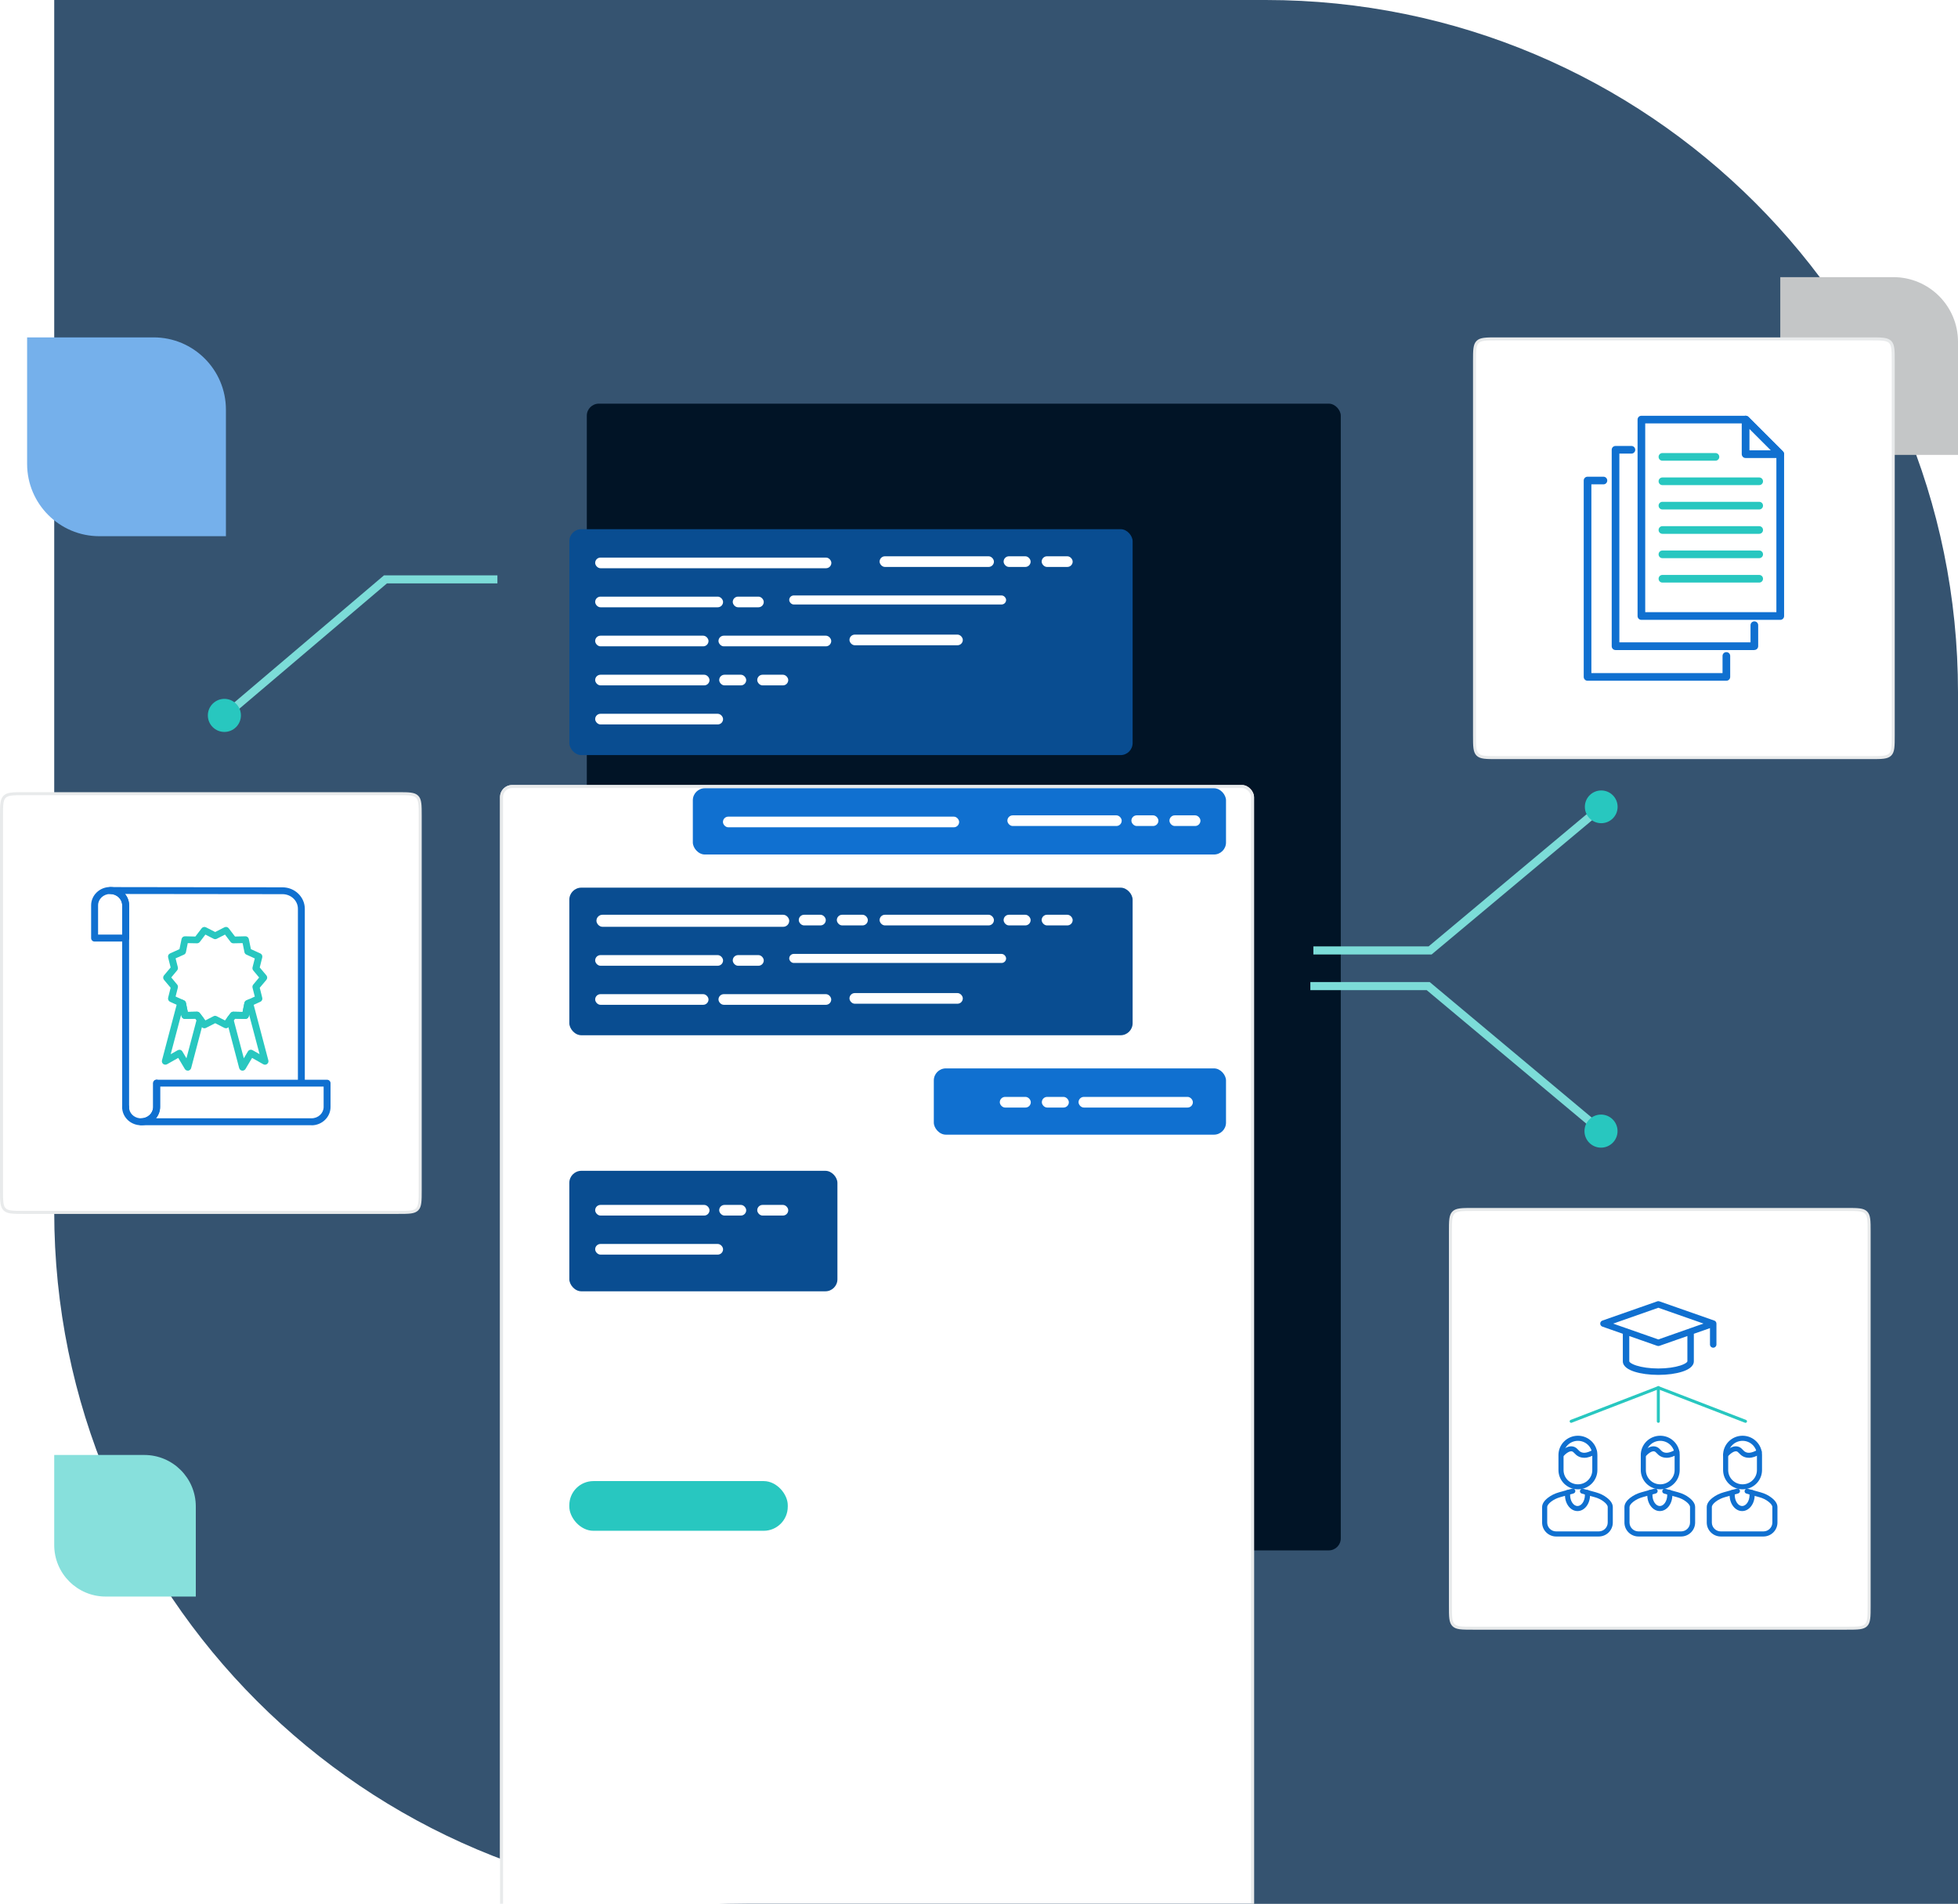 <svg width="650" height="632" viewBox="0 0 650 632" fill="none" xmlns="http://www.w3.org/2000/svg">
<path opacity="0.8" d="M18 0H420.182C547.107 0 650 102.893 650 229.818V632H247.818C120.893 632 18 529.107 18 402.182V0Z" fill="#03284D"/>
<g filter="url(#filter0_b_169_4598)">
<path d="M9 112H51C64.255 112 75 122.745 75 136V178H33C19.745 178 9 167.255 9 154V112Z" fill="#75B0EB"/>
</g>
<g filter="url(#filter1_b_169_4598)">
<g filter="url(#filter2_b_169_4598)">
<path d="M591 92H628.545C640.394 92 650 101.606 650 113.455V151H612.455C600.606 151 591 141.394 591 129.545V92Z" fill="#C4C6C7"/>
</g>
</g>
<path d="M18 483H47.909C57.348 483 65 490.652 65 500.091V530H35.091C25.652 530 18 522.348 18 512.909V483Z" fill="#87E0DC"/>
<rect x="194.803" y="134" width="250.301" height="380.675" rx="4" fill="#011426"/>
<g filter="url(#filter3_ddd_169_4598)">
<rect x="166" y="151" width="250.301" height="380.675" rx="4" fill="white"/>
<rect x="166.5" y="151.5" width="249.301" height="379.675" rx="3.5" stroke="#E8EAEB"/>
</g>
<rect x="189" y="175.667" width="187" height="75" rx="4" fill="#094D91"/>
<rect x="189" y="294.667" width="187" height="49" rx="4" fill="#094D91"/>
<rect x="407" y="376.667" width="97" height="22" rx="4" transform="rotate(-180 407 376.667)" fill="#1070D0"/>
<rect x="197.58" y="185.096" width="78.409" height="3.536" rx="1.768" fill="white"/>
<rect x="243.254" y="198.06" width="10.293" height="3.536" rx="1.768" fill="white"/>
<rect x="197.58" y="198.06" width="42.458" height="3.536" rx="1.768" fill="white"/>
<rect x="197.58" y="236.952" width="42.458" height="3.536" rx="1.768" fill="white"/>
<rect x="238.751" y="223.988" width="8.97" height="3.536" rx="1.768" fill="white"/>
<rect x="251.383" y="223.988" width="10.293" height="3.536" rx="1.768" fill="white"/>
<rect x="197.58" y="223.988" width="37.955" height="3.536" rx="1.768" fill="white"/>
<rect x="197.58" y="211.024" width="37.626" height="3.536" rx="1.768" fill="white"/>
<rect x="262" y="197.667" width="72" height="3" rx="1.5" fill="white"/>
<rect x="333.171" y="184.667" width="8.97" height="3.536" rx="1.768" fill="white"/>
<rect x="345.803" y="184.667" width="10.293" height="3.536" rx="1.768" fill="white"/>
<rect x="292" y="184.667" width="37.955" height="3.536" rx="1.768" fill="white"/>
<rect x="282" y="210.667" width="37.626" height="3.536" rx="1.768" fill="white"/>
<rect x="238.517" y="211.024" width="37.428" height="3.536" rx="1.768" fill="white"/>
<rect x="243.254" y="317.06" width="10.293" height="3.536" rx="1.768" fill="white"/>
<rect x="197.58" y="317.06" width="42.458" height="3.536" rx="1.768" fill="white"/>
<rect x="189" y="388.667" width="89" height="40" rx="4" fill="#094D91"/>
<rect x="197.58" y="412.952" width="42.458" height="3.536" rx="1.768" fill="white"/>
<rect x="238.751" y="399.988" width="8.97" height="3.536" rx="1.768" fill="white"/>
<rect x="251.383" y="399.988" width="10.293" height="3.536" rx="1.768" fill="white"/>
<rect x="197.58" y="399.988" width="37.955" height="3.536" rx="1.768" fill="white"/>
<rect x="197.58" y="330.024" width="37.626" height="3.536" rx="1.768" fill="white"/>
<rect x="262" y="316.667" width="72" height="3" rx="1.5" fill="white"/>
<rect x="333.171" y="303.667" width="8.97" height="3.536" rx="1.768" fill="white"/>
<rect x="265.171" y="303.667" width="8.97" height="3.536" rx="1.768" fill="white"/>
<rect x="345.803" y="303.667" width="10.293" height="3.536" rx="1.768" fill="white"/>
<rect x="277.803" y="303.667" width="10.293" height="3.536" rx="1.768" fill="white"/>
<rect x="292" y="303.667" width="37.955" height="3.536" rx="1.768" fill="white"/>
<rect x="198" y="303.667" width="64" height="4" rx="2" fill="white"/>
<rect x="282" y="329.667" width="37.626" height="3.536" rx="1.768" fill="white"/>
<rect x="238.517" y="330.024" width="37.428" height="3.536" rx="1.768" fill="white"/>
<rect x="230" y="261.667" width="177" height="22" rx="4" fill="#1070D0"/>
<rect x="240" y="271.096" width="78.409" height="3.536" rx="1.768" fill="white"/>
<rect x="375.591" y="270.667" width="8.97" height="3.536" rx="1.768" fill="white"/>
<rect x="388.223" y="270.667" width="10.293" height="3.536" rx="1.768" fill="white"/>
<rect x="334.42" y="270.667" width="37.955" height="3.536" rx="1.768" fill="white"/>
<rect x="354.829" y="367.667" width="8.97" height="3.536" rx="1.768" transform="rotate(-180 354.829 367.667)" fill="white"/>
<rect x="342.197" y="367.667" width="10.293" height="3.536" rx="1.768" transform="rotate(-180 342.197 367.667)" fill="white"/>
<rect x="396" y="367.667" width="37.955" height="3.536" rx="1.768" transform="rotate(-180 396 367.667)" fill="white"/>
<rect x="189" y="491.667" width="72.517" height="16.5" rx="8" fill="#28C7C0"/>
<path d="M0.5 270.977C0.5 269.077 0.501 267.702 0.642 266.654C0.781 265.62 1.048 264.979 1.525 264.502C2.003 264.024 2.644 263.758 3.678 263.619C4.726 263.478 6.1 263.477 8 263.477H132C133.9 263.477 135.274 263.478 136.322 263.619C137.356 263.758 137.997 264.024 138.475 264.502C138.952 264.979 139.219 265.62 139.358 266.654C139.499 267.702 139.5 269.077 139.5 270.977V394.977C139.5 396.876 139.499 398.251 139.358 399.299C139.219 400.333 138.952 400.974 138.475 401.452C137.997 401.929 137.356 402.196 136.322 402.335C135.274 402.476 133.9 402.477 132 402.477H8C6.1 402.477 4.726 402.476 3.678 402.335C2.644 402.196 2.003 401.929 1.525 401.452C1.048 400.974 0.781 400.333 0.642 399.299C0.501 398.251 0.5 396.876 0.5 394.977V270.977Z" fill="white" stroke="#E8EAEB"/>
<path d="M74 237.708L127.835 192H164.125V192.671H128.085L74.44 238.218L74 237.708Z" fill="#7CDCD8" stroke="#7CDCD8" stroke-width="2"/>
<path d="M74.488 232C71.457 232 69 234.457 69 237.488C69 240.519 71.457 242.977 74.488 242.977C77.519 242.977 79.977 240.519 79.977 237.488C79.977 234.457 77.519 232 74.488 232Z" fill="#28C7BF"/>
<path d="M531 374.47L474.253 327H436V327.697H473.99L530.537 375L531 374.47Z" fill="#7CDCD8" stroke="#7CDCD8" stroke-width="2"/>
<path d="M531.488 370C528.457 370 526 372.457 526 375.488C526 378.519 528.457 380.977 531.488 380.977C534.519 380.977 536.977 378.519 536.977 375.488C536.977 372.457 534.519 370 531.488 370Z" fill="#28C7BF"/>
<path d="M531.081 268.846L474.883 315.857L437 315.857L437 315.167L474.622 315.167L530.623 268.322L531.081 268.846Z" fill="#7CDCD8" stroke="#7CDCD8" stroke-width="2"/>
<path d="M531.565 273.273C528.563 273.273 526.129 270.84 526.129 267.838C526.129 264.836 528.563 262.403 531.565 262.403C534.567 262.403 537 264.836 537 267.838C537 270.84 534.567 273.273 531.565 273.273Z" fill="#28C7BF"/>
<path d="M481.5 409C481.5 407.1 481.501 405.726 481.642 404.678C481.781 403.644 482.048 403.003 482.525 402.525C483.003 402.048 483.644 401.781 484.678 401.642C485.726 401.501 487.1 401.5 489 401.5H613C614.9 401.5 616.274 401.501 617.322 401.642C618.356 401.781 618.997 402.048 619.475 402.525C619.952 403.003 620.219 403.644 620.358 404.678C620.499 405.726 620.5 407.1 620.5 409V533C620.5 534.9 620.499 536.274 620.358 537.322C620.219 538.356 619.952 538.997 619.475 539.475C618.997 539.952 618.356 540.219 617.322 540.358C616.274 540.499 614.9 540.5 613 540.5H489C487.1 540.5 485.726 540.499 484.678 540.358C483.644 540.219 483.003 539.952 482.525 539.475C482.048 538.997 481.781 538.356 481.642 537.322C481.501 536.274 481.5 534.9 481.5 533V409Z" fill="white" stroke="#E8EAEB"/>
<path d="M489.5 120C489.5 118.1 489.501 116.726 489.642 115.678C489.781 114.644 490.048 114.003 490.525 113.525C491.003 113.048 491.644 112.781 492.678 112.642C493.726 112.501 495.1 112.5 497 112.5H621C622.9 112.5 624.274 112.501 625.322 112.642C626.356 112.781 626.997 113.048 627.475 113.525C627.952 114.003 628.219 114.644 628.358 115.678C628.499 116.726 628.5 118.1 628.5 120V244C628.5 245.9 628.499 247.274 628.358 248.322C628.219 249.356 627.952 249.997 627.475 250.475C626.997 250.952 626.356 251.219 625.322 251.358C624.274 251.499 622.9 251.5 621 251.5H497C495.1 251.5 493.726 251.499 492.678 251.358C491.644 251.219 491.003 250.952 490.525 250.475C490.048 249.997 489.781 249.356 489.642 248.322C489.501 247.274 489.5 245.9 489.5 244V120Z" fill="white" stroke="#E8EAEB"/>
<path d="M523.825 494.402C520.259 494.402 517.363 491.533 517.363 488V483.016C517.363 479.482 520.259 476.613 523.825 476.613C527.391 476.613 530.287 479.482 530.287 483.016V488C530.287 491.533 527.391 494.402 523.825 494.402ZM523.825 478.304C521.188 478.304 519.055 480.419 519.055 483.031V488.015C519.055 490.627 521.188 492.741 523.825 492.741C526.461 492.741 528.595 490.627 528.595 488.015V483.031C528.595 480.419 526.461 478.304 523.825 478.304Z" fill="#1070D0"/>
<path d="M523.672 501.621C521.386 501.621 519.527 499.235 519.527 496.32C519.527 495.988 519.558 495.656 519.603 495.339C519.664 494.886 520.091 494.569 520.563 494.629C521.021 494.689 521.341 495.127 521.28 495.58C521.249 495.822 521.234 496.064 521.234 496.32C521.234 498.284 522.362 499.945 523.688 499.945C525.014 499.945 526.141 498.284 526.141 496.32C526.141 496.064 526.126 495.822 526.096 495.58C526.035 495.127 526.355 494.705 526.812 494.629C527.269 494.569 527.696 494.886 527.772 495.339C527.818 495.656 527.848 495.988 527.848 496.32C527.848 499.25 525.989 501.621 523.703 501.621H523.672Z" fill="#1070D0"/>
<path d="M525.882 483.922C525.257 483.922 524.678 483.801 524.13 483.545C523.444 483.227 523.017 482.789 522.682 482.427C522.331 482.065 522.148 481.883 521.844 481.808C521.112 481.642 520.045 482.261 518.841 483.56C518.521 483.892 517.988 483.922 517.652 483.605C517.317 483.288 517.287 482.759 517.607 482.427C519.314 480.6 520.822 479.875 522.225 480.192C523.047 480.373 523.505 480.856 523.916 481.294C524.206 481.596 524.465 481.868 524.846 482.034C525.532 482.352 526.614 482.548 528.915 481.234C529.326 481.007 529.829 481.143 530.073 481.551C530.302 481.959 530.165 482.457 529.753 482.699C528.275 483.529 527.01 483.952 525.882 483.952V483.922Z" fill="#1070D0"/>
<path d="M530.744 510.063H516.601C514.041 510.063 511.938 507.994 511.938 505.441V500.307C511.938 499.25 512.593 498.193 513.888 497.196C514.925 496.396 516.144 495.792 517.531 495.399L521.904 494.176C522.362 494.055 522.819 494.312 522.941 494.75C523.063 495.188 522.804 495.656 522.362 495.777L517.988 497C516.814 497.332 515.793 497.83 514.925 498.495C514.086 499.144 513.629 499.778 513.629 500.292V505.426C513.629 507.042 514.955 508.371 516.601 508.371H530.744C532.374 508.371 533.716 507.057 533.716 505.426V500.292C533.716 499.778 533.258 499.144 532.42 498.495C531.567 497.83 530.53 497.317 529.357 497L525.105 495.822C524.663 495.701 524.389 495.233 524.526 494.795C524.648 494.357 525.12 494.085 525.562 494.221L529.814 495.399C531.201 495.792 532.435 496.381 533.456 497.196C534.752 498.193 535.407 499.25 535.407 500.307V505.441C535.407 507.979 533.319 510.063 530.744 510.063Z" fill="#1070D0"/>
<path d="M551.152 494.402C547.586 494.402 544.691 491.533 544.691 488V483.016C544.691 479.482 547.586 476.613 551.152 476.613C554.719 476.613 557.614 479.482 557.614 483.016V488C557.614 491.533 554.719 494.402 551.152 494.402ZM551.152 478.304C548.516 478.304 546.382 480.419 546.382 483.031V488.015C546.382 490.627 548.516 492.741 551.152 492.741C553.789 492.741 555.923 490.627 555.923 488.015V483.031C555.923 480.419 553.789 478.304 551.152 478.304Z" fill="#1070D0"/>
<path d="M551 501.621C548.714 501.621 546.855 499.235 546.855 496.32C546.855 495.988 546.885 495.656 546.931 495.339C546.992 494.886 547.419 494.569 547.891 494.629C548.348 494.689 548.668 495.127 548.607 495.58C548.577 495.822 548.562 496.064 548.562 496.32C548.562 498.284 549.689 499.945 551.015 499.945C552.341 499.945 553.469 498.284 553.469 496.32C553.469 496.064 553.454 495.822 553.423 495.58C553.362 495.127 553.682 494.705 554.139 494.629C554.597 494.569 555.023 494.886 555.1 495.339C555.145 495.656 555.176 495.988 555.176 496.32C555.176 499.25 553.317 501.621 551.031 501.621H551Z" fill="#1070D0"/>
<path d="M553.21 483.922C552.585 483.922 552.006 483.801 551.457 483.545C550.771 483.227 550.345 482.789 550.009 482.427C549.659 482.065 549.476 481.883 549.171 481.808C548.44 481.642 547.373 482.261 546.169 483.56C545.849 483.892 545.315 483.922 544.98 483.605C544.645 483.288 544.614 482.759 544.934 482.427C546.641 480.6 548.15 479.875 549.552 480.192C550.375 480.373 550.832 480.856 551.244 481.294C551.533 481.596 551.792 481.868 552.173 482.034C552.859 482.352 553.941 482.548 556.243 481.234C556.654 481.007 557.157 481.143 557.401 481.551C557.629 481.959 557.492 482.457 557.081 482.699C555.602 483.529 554.338 483.952 553.21 483.952V483.922Z" fill="#1070D0"/>
<path d="M558.071 510.063H543.929C541.368 510.063 539.265 507.994 539.265 505.441V500.307C539.265 499.25 539.92 498.193 541.216 497.196C542.252 496.396 543.471 495.792 544.858 495.399L549.232 494.176C549.689 494.055 550.147 494.312 550.268 494.75C550.39 495.188 550.131 495.656 549.689 495.777L545.315 497C544.142 497.332 543.121 497.83 542.252 498.495C541.414 499.144 540.957 499.778 540.957 500.292V505.426C540.957 507.042 542.283 508.371 543.929 508.371H558.071C559.702 508.371 561.043 507.057 561.043 505.426V500.292C561.043 499.778 560.586 499.144 559.748 498.495C558.894 497.83 557.858 497.317 556.684 497L552.433 495.822C551.991 495.701 551.716 495.233 551.853 494.795C551.975 494.357 552.448 494.085 552.89 494.221L557.142 495.399C558.529 495.792 559.763 496.381 560.784 497.196C562.079 498.193 562.735 499.25 562.735 500.307V505.441C562.735 507.979 560.647 510.063 558.071 510.063Z" fill="#1070D0"/>
<path d="M578.48 494.402C574.914 494.402 572.018 491.533 572.018 488V483.016C572.018 479.482 574.914 476.613 578.48 476.613C582.046 476.613 584.942 479.482 584.942 483.016V488C584.942 491.533 582.046 494.402 578.48 494.402ZM578.48 478.304C575.844 478.304 573.71 480.419 573.71 483.031V488.015C573.71 490.627 575.844 492.741 578.48 492.741C581.117 492.741 583.25 490.627 583.25 488.015V483.031C583.25 480.419 581.117 478.304 578.48 478.304Z" fill="#1070D0"/>
<path d="M578.328 501.621C576.042 501.621 574.182 499.235 574.182 496.32C574.182 495.988 574.213 495.656 574.259 495.339C574.32 494.886 574.746 494.569 575.219 494.629C575.676 494.689 575.996 495.127 575.935 495.58C575.904 495.822 575.889 496.064 575.889 496.32C575.889 498.284 577.017 499.945 578.343 499.945C579.669 499.945 580.797 498.284 580.797 496.32C580.797 496.064 580.781 495.822 580.751 495.58C580.69 495.127 581.01 494.705 581.467 494.629C581.924 494.569 582.351 494.886 582.427 495.339C582.473 495.656 582.503 495.988 582.503 496.32C582.503 499.25 580.644 501.621 578.358 501.621H578.328Z" fill="#1070D0"/>
<path d="M580.537 483.922C579.913 483.922 579.333 483.801 578.785 483.545C578.099 483.227 577.672 482.789 577.337 482.427C576.986 482.065 576.804 481.883 576.499 481.808C575.767 481.642 574.7 482.261 573.496 483.56C573.176 483.892 572.643 483.922 572.308 483.605C571.972 483.288 571.942 482.759 572.262 482.427C573.969 480.6 575.478 479.875 576.88 480.192C577.703 480.373 578.16 480.856 578.571 481.294C578.861 481.596 579.12 481.868 579.501 482.034C580.187 482.352 581.269 482.548 583.57 481.234C583.982 481.007 584.485 481.143 584.728 481.551C584.957 481.959 584.82 482.457 584.408 482.699C582.93 483.529 581.665 483.952 580.537 483.952V483.922Z" fill="#1070D0"/>
<path d="M585.399 510.063H571.256C568.696 510.063 566.593 507.994 566.593 505.441V500.307C566.593 499.25 567.248 498.193 568.543 497.196C569.58 496.396 570.799 495.792 572.186 495.399L576.56 494.176C577.017 494.055 577.474 494.312 577.596 494.75C577.718 495.188 577.459 495.656 577.017 495.777L572.643 497C571.47 497.332 570.449 497.83 569.58 498.495C568.742 499.144 568.284 499.778 568.284 500.292V505.426C568.284 507.042 569.61 508.371 571.256 508.371H585.399C587.03 508.371 588.371 507.057 588.371 505.426V500.292C588.371 499.778 587.914 499.144 587.075 498.495C586.222 497.83 585.186 497.317 584.012 497L579.76 495.822C579.318 495.701 579.044 495.233 579.181 494.795C579.303 494.357 579.775 494.085 580.217 494.221L584.469 495.399C585.856 495.792 587.091 496.381 588.112 497.196C589.407 498.193 590.062 499.25 590.062 500.307V505.441C590.062 507.979 587.975 510.063 585.399 510.063Z" fill="#1070D0"/>
<path d="M550.518 460.658V471.826" stroke="#28C7C0" stroke-linecap="round"/>
<path d="M550.518 460.658L521.582 471.826" stroke="#28C7C0" stroke-linecap="round"/>
<path d="M550.518 460.658L579.453 471.826" stroke="#28C7C0" stroke-linecap="round"/>
<path d="M550.351 431.949C550.288 431.96 550.227 431.977 550.167 431.999L531.95 438.381C531.518 438.529 531.228 438.933 531.228 439.386C531.228 439.84 531.518 440.244 531.95 440.392L538.731 442.769V451.909C538.731 452.827 539.296 453.561 539.987 454.086C540.677 454.612 541.554 455.015 542.599 455.35C544.688 456.02 547.457 456.413 550.519 456.413C553.58 456.413 556.349 456.02 558.438 455.35C559.483 455.015 560.36 454.612 561.05 454.086C561.741 453.561 562.306 452.827 562.306 451.909V442.769L567.664 440.891V446.308C567.66 446.593 567.772 446.868 567.973 447.07C568.174 447.273 568.449 447.387 568.736 447.387C569.023 447.387 569.298 447.273 569.499 447.07C569.7 446.868 569.811 446.593 569.808 446.308V439.395C569.811 438.939 569.522 438.531 569.087 438.381L550.87 431.999C550.704 431.94 550.525 431.923 550.351 431.949H550.351ZM550.519 434.127L565.504 439.378L550.519 444.647L535.516 439.395L550.519 434.127ZM540.874 443.516L550.167 446.774C550.395 446.852 550.643 446.852 550.87 446.774L560.163 443.516V451.909C560.163 451.943 560.135 452.111 559.745 452.408C559.354 452.705 558.661 453.036 557.769 453.322C555.985 453.894 553.394 454.286 550.519 454.286C547.643 454.286 545.053 453.894 543.269 453.322C542.376 453.036 541.684 452.705 541.293 452.408C540.902 452.111 540.874 451.943 540.874 451.909L540.874 443.516Z" fill="#1070D0"/>
<path d="M41.708 368.646C41.062 368.646 40.562 368.125 40.562 367.5V300.542C40.562 298.458 38.771 296.771 36.583 296.771C35.938 296.771 35.438 296.25 35.438 295.625C35.438 294.979 35.958 294.479 36.583 294.479L93.792 294.562C97.875 294.562 101.188 297.771 101.188 301.708V359.417C101.188 360.062 100.667 360.562 100.042 360.562C99.417 360.562 98.896 360.042 98.896 359.417V301.667C98.896 299 96.604 296.833 93.792 296.833L41.5 296.771C42.354 297.812 42.854 299.125 42.854 300.542V367.5C42.854 368.146 42.333 368.646 41.708 368.646Z" fill="#1070D0"/>
<path d="M41.708 312.563H31.396C30.75 312.563 30.25 312.042 30.25 311.417V300.542C30.25 297.188 33.083 294.458 36.562 294.458C40.042 294.458 42.875 297.188 42.875 300.542V311.417C42.875 312.062 42.354 312.563 41.729 312.563H41.708ZM32.562 310.25H40.562V300.542C40.562 298.458 38.771 296.771 36.562 296.771C34.354 296.771 32.562 298.458 32.562 300.542V310.271V310.25Z" fill="#1070D0"/>
<path d="M46.854 373.542C46.646 373.542 46.458 373.542 46.25 373.521C43 373.229 40.542 370.625 40.542 367.479C40.542 366.833 41.063 366.333 41.688 366.333C42.313 366.333 42.833 366.854 42.833 367.479C42.833 369.437 44.375 371.042 46.438 371.229C46.563 371.229 46.708 371.229 46.833 371.229C49.042 371.229 50.833 369.542 50.833 367.458V359.562C50.833 358.917 51.354 358.417 51.979 358.417C52.604 358.417 53.125 358.937 53.125 359.562V367.458C53.125 370.812 50.292 373.542 46.813 373.542H46.854Z" fill="#1070D0"/>
<path d="M103.437 373.542H46.854C46.208 373.542 45.708 373.021 45.708 372.396C45.708 371.771 46.229 371.25 46.854 371.25C49.062 371.25 50.854 369.563 50.854 367.479V359.583C50.854 358.937 51.375 358.438 52 358.438H108.583C109.229 358.438 109.729 358.958 109.729 359.583V367.479C109.729 370.833 106.896 373.563 103.417 373.563L103.437 373.542ZM51.792 371.229H103.437C105.646 371.229 107.437 369.542 107.437 367.458V360.708H53.167V367.458C53.167 368.875 52.646 370.188 51.792 371.229Z" fill="#1070D0"/>
<path d="M62.333 355.417C61.937 355.417 61.562 355.208 61.354 354.854L59.167 351.188L55.458 353.292C55.062 353.521 54.562 353.479 54.187 353.208C53.812 352.917 53.667 352.458 53.771 352L58.896 332.583C58.979 332.25 59.208 331.979 59.521 331.833C59.833 331.687 60.187 331.687 60.5 331.833L61.083 332.104C61.417 332.25 61.667 332.562 61.729 332.917L62.333 335.917L65.396 335.854C65.771 335.854 66.104 336.021 66.333 336.313L67.437 337.75C67.646 338.042 67.729 338.396 67.625 338.75L63.458 354.562C63.333 355 62.958 355.354 62.5 355.417C62.437 355.417 62.396 355.417 62.333 355.417ZM59.562 348.479C59.958 348.479 60.333 348.687 60.542 349.042L61.896 351.313L65.229 338.688L64.833 338.167L61.396 338.25C60.833 338.25 60.354 337.875 60.25 337.333L60.146 336.813L56.667 349.958L58.979 348.646C59.167 348.542 59.354 348.5 59.542 348.5L59.562 348.479Z" fill="#28C7C0"/>
<path d="M80.521 355.417C80.521 355.417 80.417 355.417 80.354 355.417C79.896 355.354 79.521 355.021 79.396 354.562L75.229 338.75C75.146 338.417 75.229 338.042 75.417 337.75L76.521 336.313C76.75 336.021 77.104 335.833 77.458 335.854L80.521 335.917L81.125 332.917C81.208 332.562 81.437 332.25 81.771 332.104L82.354 331.833C82.667 331.687 83.021 331.687 83.333 331.833C83.646 331.979 83.875 332.25 83.958 332.583L89.083 352C89.208 352.458 89.042 352.917 88.667 353.208C88.292 353.5 87.792 353.521 87.396 353.292L83.687 351.188L81.5 354.854C81.292 355.208 80.917 355.417 80.521 355.417ZM77.604 338.688L80.937 351.313L82.292 349.042C82.604 348.5 83.312 348.312 83.854 348.625L86.167 349.937L82.687 336.792L82.583 337.333C82.479 337.875 81.979 338.271 81.437 338.25L78 338.167L77.604 338.688Z" fill="#28C7C0"/>
<path d="M67.854 341.354C67.5 341.354 67.167 341.187 66.938 340.896L64.854 338.167L61.417 338.25C60.854 338.25 60.375 337.875 60.271 337.333L59.583 333.979L56.458 332.562C55.958 332.333 55.688 331.771 55.812 331.229L56.646 327.896L54.438 325.271C54.083 324.833 54.083 324.229 54.438 323.792L56.646 321.167L55.812 317.833C55.667 317.292 55.938 316.729 56.458 316.5L59.583 315.083L60.271 311.729C60.375 311.187 60.875 310.792 61.417 310.812L64.854 310.896L66.938 308.167C67.271 307.729 67.875 307.583 68.375 307.833L71.438 309.396L74.5 307.833C75 307.583 75.604 307.708 75.938 308.167L78.021 310.896L81.458 310.812C82 310.792 82.5 311.187 82.604 311.729L83.292 315.083L86.417 316.5C86.917 316.729 87.188 317.292 87.062 317.833L86.229 321.167L88.438 323.792C88.792 324.229 88.792 324.833 88.438 325.271L86.229 327.896L87.062 331.229C87.208 331.771 86.938 332.333 86.417 332.562L83.292 333.979L82.604 337.333C82.5 337.875 82 338.271 81.458 338.25L78.021 338.167L75.938 340.896C75.604 341.333 75 341.479 74.5 341.229L71.438 339.667L68.375 341.229C68.208 341.312 68.021 341.354 67.854 341.354ZM71.438 337.229C71.625 337.229 71.792 337.271 71.958 337.354L74.688 338.75L76.542 336.312C76.771 336.021 77.104 335.833 77.479 335.854L80.542 335.917L81.146 332.917C81.229 332.562 81.458 332.25 81.792 332.104L84.583 330.833L83.833 327.875C83.75 327.521 83.833 327.146 84.062 326.854L86.021 324.5L84.062 322.146C83.833 321.854 83.75 321.479 83.833 321.125L84.583 318.167L81.792 316.896C81.458 316.75 81.208 316.437 81.146 316.083L80.542 313.083L77.479 313.146C77.104 313.146 76.75 312.979 76.542 312.687L74.688 310.25L71.958 311.646C71.625 311.812 71.229 311.812 70.917 311.646L68.188 310.25L66.333 312.687C66.104 312.979 65.771 313.146 65.396 313.146L62.333 313.083L61.729 316.083C61.646 316.437 61.417 316.75 61.083 316.896L58.292 318.146L59.042 321.104C59.125 321.458 59.042 321.833 58.812 322.125L56.854 324.479L58.812 326.833C59.042 327.125 59.125 327.5 59.042 327.854L58.292 330.812L61.083 332.083C61.417 332.229 61.667 332.542 61.729 332.896L62.333 335.896L65.396 335.833C65.771 335.833 66.104 336 66.333 336.292L68.188 338.729L70.917 337.333C71.083 337.25 71.271 337.208 71.438 337.208V337.229Z" fill="#28C7C0"/>
<path d="M590.979 205.771H544.896C544.187 205.771 543.625 205.208 543.625 204.5V139.292C543.625 138.583 544.187 138.021 544.896 138.021H579.521C579.854 138.021 580.187 138.146 580.417 138.396L591.896 149.875C592.146 150.125 592.271 150.437 592.271 150.771V204.5C592.271 205.208 591.708 205.771 591 205.771H590.979ZM546.167 203.208H589.708V151.292L578.979 140.562H546.167V203.208Z" fill="#1070D0"/>
<path d="M590.979 152.042H579.479C579.146 152.042 578.812 151.917 578.583 151.667C578.354 151.417 578.208 151.104 578.208 150.771V139.292C578.208 138.771 578.542 138.312 579.021 138.104C579.5 137.896 580.042 138.021 580.417 138.375L591.896 149.854C592.271 150.229 592.375 150.771 592.167 151.25C591.958 151.729 591.5 152.042 590.979 152.042ZM580.771 149.479H587.896L580.771 142.354V149.479Z" fill="#1070D0"/>
<path d="M569.479 152.937H551.875C551.167 152.937 550.604 152.375 550.604 151.667C550.604 150.958 551.167 150.396 551.875 150.396H569.479C570.188 150.396 570.75 150.958 570.75 151.667C570.75 152.375 570.188 152.937 569.479 152.937Z" fill="#28C7C0"/>
<path d="M584 161.042H551.875C551.167 161.042 550.604 160.479 550.604 159.771C550.604 159.062 551.167 158.5 551.875 158.5H584C584.708 158.5 585.271 159.062 585.271 159.771C585.271 160.479 584.708 161.042 584 161.042Z" fill="#28C7C0"/>
<path d="M584 169.125H551.875C551.167 169.125 550.604 168.562 550.604 167.854C550.604 167.146 551.167 166.583 551.875 166.583H584C584.708 166.583 585.271 167.146 585.271 167.854C585.271 168.562 584.708 169.125 584 169.125Z" fill="#28C7C0"/>
<path d="M584 177.208H551.875C551.167 177.208 550.604 176.646 550.604 175.937C550.604 175.229 551.167 174.667 551.875 174.667H584C584.708 174.667 585.271 175.229 585.271 175.937C585.271 176.646 584.708 177.208 584 177.208Z" fill="#28C7C0"/>
<path d="M584 185.292H551.875C551.167 185.292 550.604 184.729 550.604 184.021C550.604 183.312 551.167 182.75 551.875 182.75H584C584.708 182.75 585.271 183.312 585.271 184.021C585.271 184.729 584.708 185.292 584 185.292Z" fill="#28C7C0"/>
<path d="M584 193.396H551.875C551.167 193.396 550.604 192.833 550.604 192.125C550.604 191.417 551.167 190.854 551.875 190.854H584C584.708 190.854 585.271 191.417 585.271 192.125C585.271 192.833 584.708 193.396 584 193.396Z" fill="#28C7C0"/>
<path d="M582.396 215.792H536.313C535.604 215.792 535.042 215.229 535.042 214.521V149.313C535.042 148.604 535.604 148.042 536.313 148.042H541.583C542.292 148.042 542.854 148.604 542.854 149.313C542.854 150.021 542.292 150.583 541.583 150.583H537.583V213.229H581.125V207.542C581.125 206.833 581.688 206.271 582.396 206.271C583.104 206.271 583.667 206.833 583.667 207.542V214.5C583.667 215.208 583.104 215.771 582.396 215.771V215.792Z" fill="#1070D0"/>
<path d="M573.104 225.979H527.021C526.312 225.979 525.75 225.417 525.75 224.708V159.521C525.75 158.812 526.312 158.25 527.021 158.25H532.292C533 158.25 533.562 158.812 533.562 159.521C533.562 160.229 533 160.792 532.292 160.792H528.292V223.437H571.833V217.75C571.833 217.042 572.396 216.479 573.104 216.479C573.812 216.479 574.375 217.042 574.375 217.75V224.708C574.375 225.417 573.812 225.979 573.104 225.979Z" fill="#1070D0"/>
<defs>
<filter id="filter0_b_169_4598" x="5" y="108" width="74" height="74" filterUnits="userSpaceOnUse" color-interpolation-filters="sRGB">
<feFlood flood-opacity="0" result="BackgroundImageFix"/>
<feGaussianBlur in="BackgroundImageFix" stdDeviation="2"/>
<feComposite in2="SourceAlpha" operator="in" result="effect1_backgroundBlur_169_4598"/>
<feBlend mode="normal" in="SourceGraphic" in2="effect1_backgroundBlur_169_4598" result="shape"/>
</filter>
<filter id="filter1_b_169_4598" x="587" y="88" width="67" height="67" filterUnits="userSpaceOnUse" color-interpolation-filters="sRGB">
<feFlood flood-opacity="0" result="BackgroundImageFix"/>
<feGaussianBlur in="BackgroundImageFix" stdDeviation="2"/>
<feComposite in2="SourceAlpha" operator="in" result="effect1_backgroundBlur_169_4598"/>
<feBlend mode="normal" in="SourceGraphic" in2="effect1_backgroundBlur_169_4598" result="shape"/>
</filter>
<filter id="filter2_b_169_4598" x="583" y="84" width="75" height="75" filterUnits="userSpaceOnUse" color-interpolation-filters="sRGB">
<feFlood flood-opacity="0" result="BackgroundImageFix"/>
<feGaussianBlur in="BackgroundImageFix" stdDeviation="4"/>
<feComposite in2="SourceAlpha" operator="in" result="effect1_backgroundBlur_169_4598"/>
<feBlend mode="normal" in="SourceGraphic" in2="effect1_backgroundBlur_169_4598" result="shape"/>
</filter>
<filter id="filter3_ddd_169_4598" x="119.834" y="143.418" width="342.633" height="480.453" filterUnits="userSpaceOnUse" color-interpolation-filters="sRGB">
<feFlood flood-opacity="0" result="BackgroundImageFix"/>
<feColorMatrix in="SourceAlpha" type="matrix" values="0 0 0 0 0 0 0 0 0 0 0 0 0 0 0 0 0 0 127 0" result="hardAlpha"/>
<feOffset dy="25.346"/>
<feGaussianBlur stdDeviation="16.463"/>
<feColorMatrix type="matrix" values="0 0 0 0 0 0 0 0 0 0 0 0 0 0 0 0 0 0 0.02 0"/>
<feBlend mode="normal" in2="BackgroundImageFix" result="effect1_dropShadow_169_4598"/>
<feColorMatrix in="SourceAlpha" type="matrix" values="0 0 0 0 0 0 0 0 0 0 0 0 0 0 0 0 0 0 127 0" result="hardAlpha"/>
<feOffset dy="38.225"/>
<feGaussianBlur stdDeviation="21.068"/>
<feColorMatrix type="matrix" values="0 0 0 0 0 0 0 0 0 0 0 0 0 0 0 0 0 0 0.028 0"/>
<feBlend mode="normal" in2="effect1_dropShadow_169_4598" result="effect2_dropShadow_169_4598"/>
<feColorMatrix in="SourceAlpha" type="matrix" values="0 0 0 0 0 0 0 0 0 0 0 0 0 0 0 0 0 0 127 0" result="hardAlpha"/>
<feOffset dy="46.03"/>
<feGaussianBlur stdDeviation="23.083"/>
<feColorMatrix type="matrix" values="0 0 0 0 0 0 0 0 0 0 0 0 0 0 0 0 0 0 0.035 0"/>
<feBlend mode="normal" in2="effect2_dropShadow_169_4598" result="effect3_dropShadow_169_4598"/>
<feBlend mode="normal" in="SourceGraphic" in2="effect3_dropShadow_169_4598" result="shape"/>
</filter>
</defs>
</svg>
